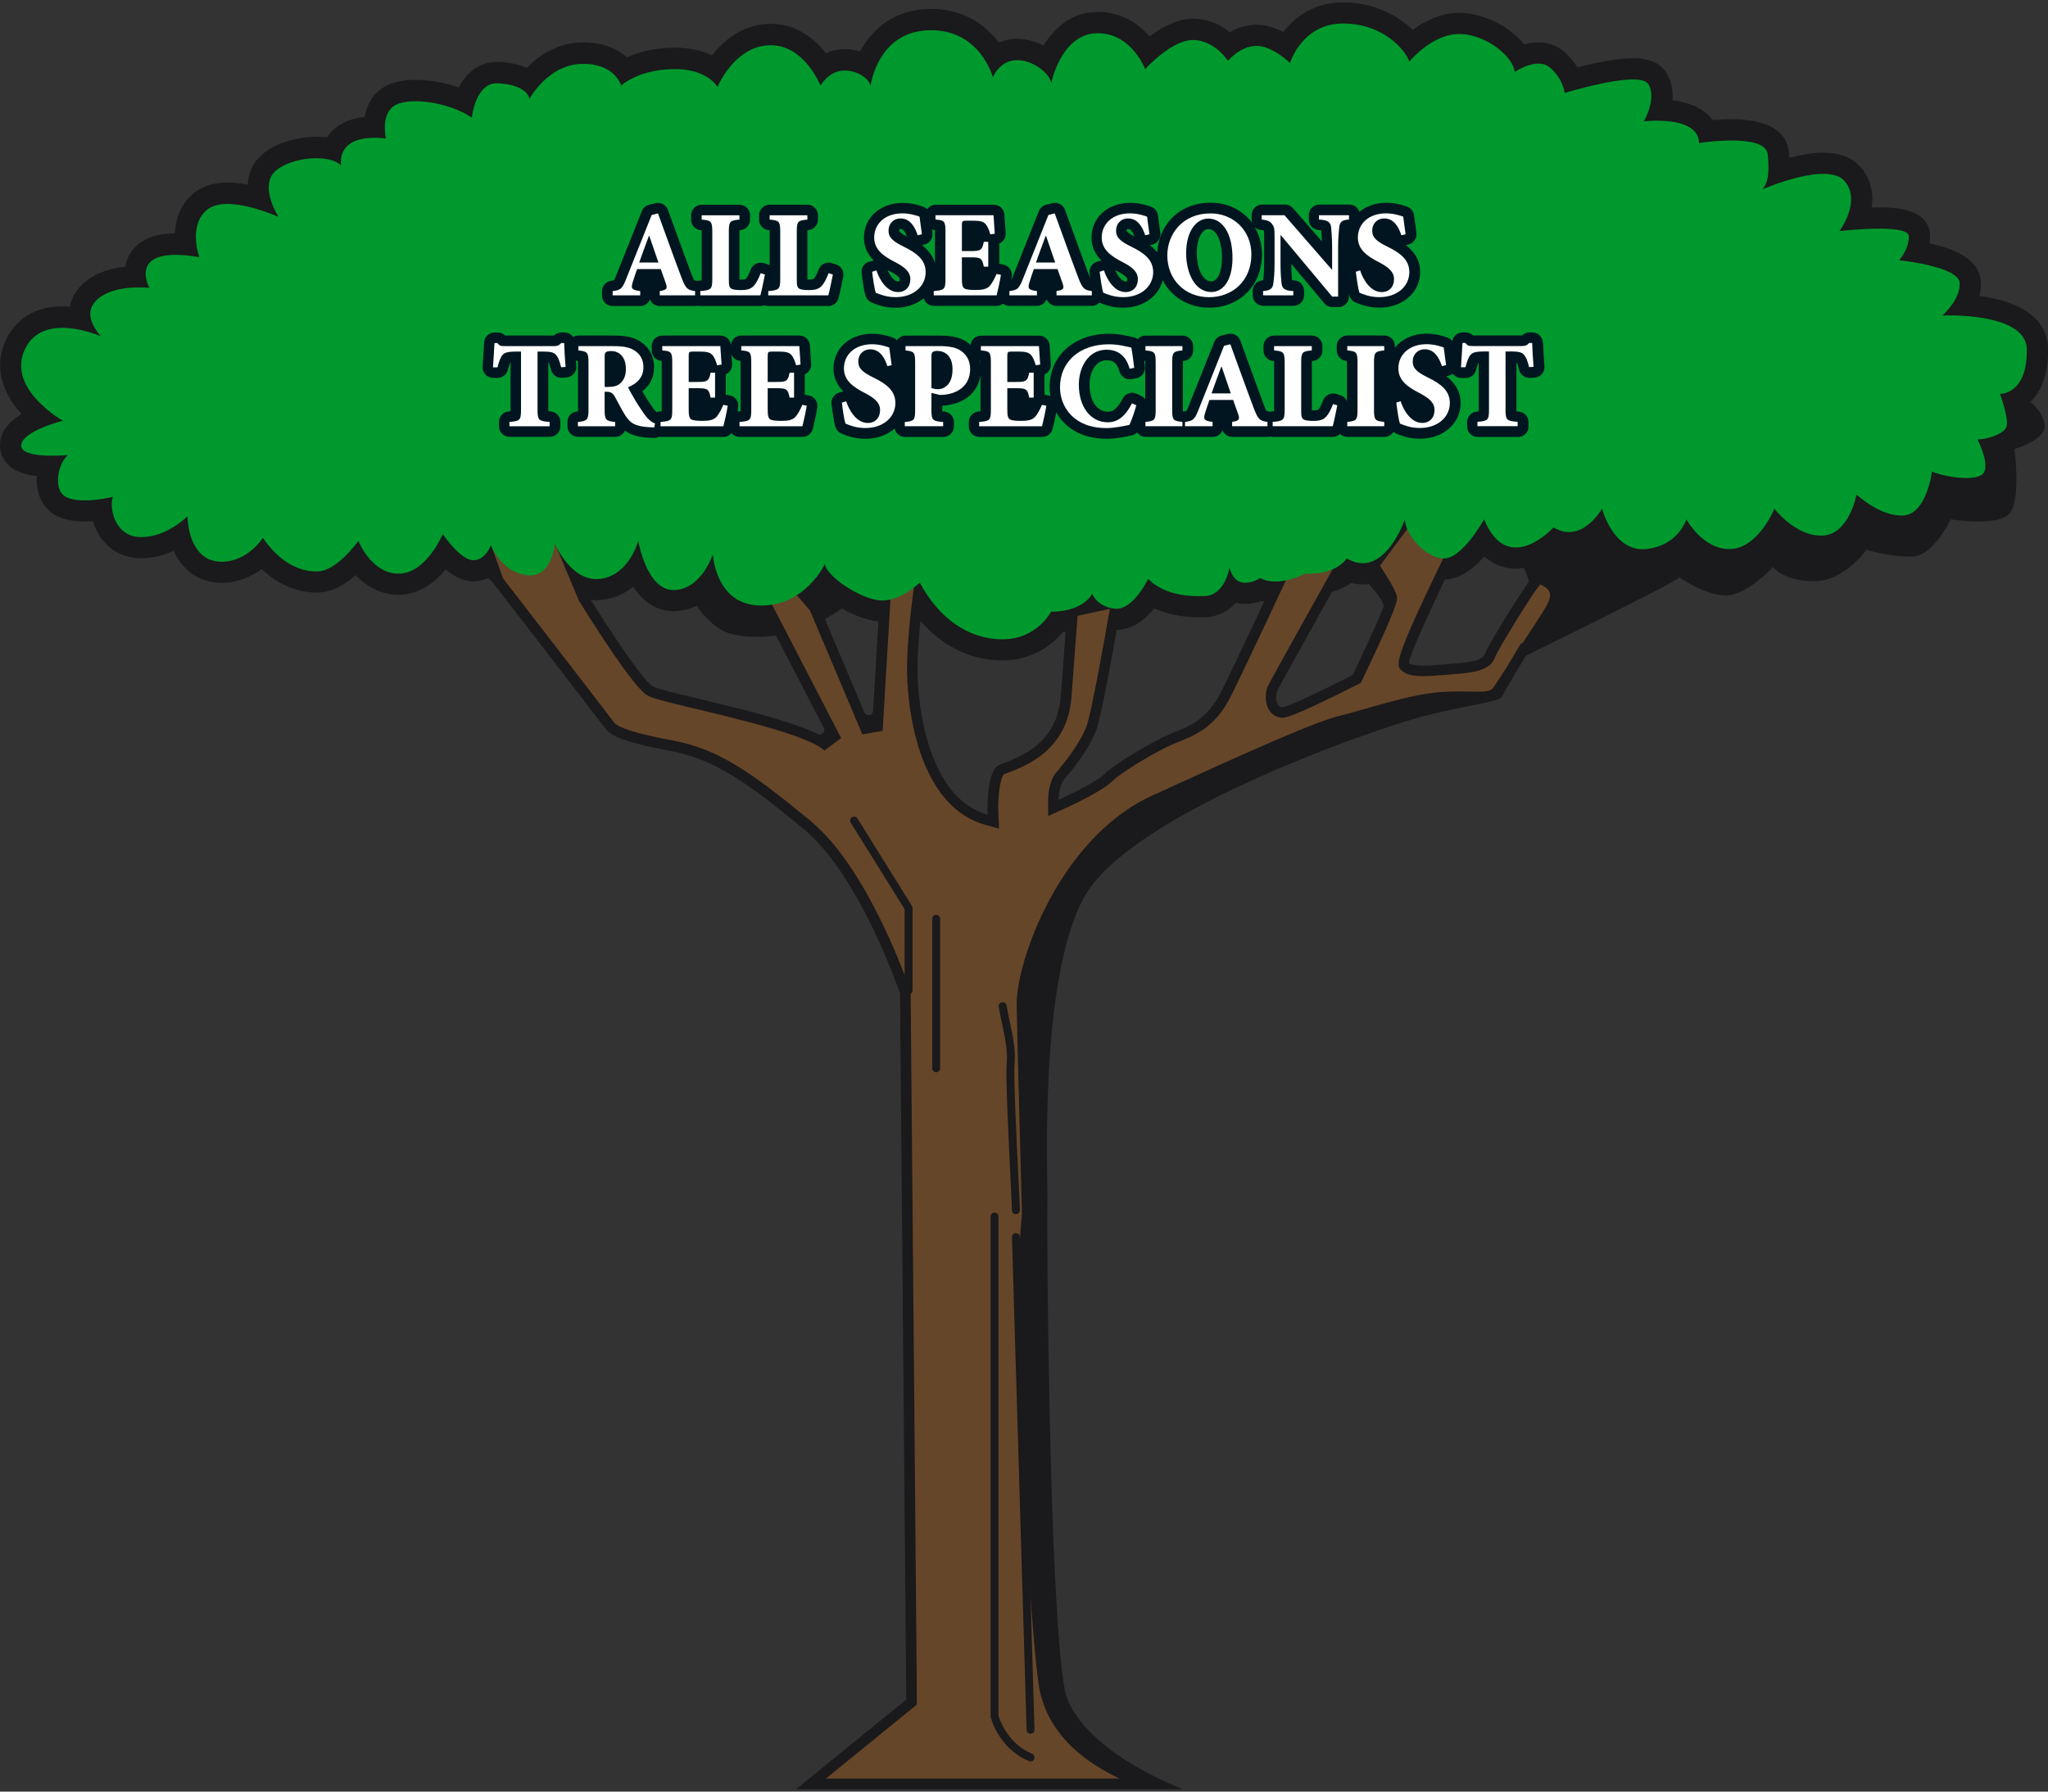 <?xml version="1.0" encoding="UTF-8"?><svg id="all-season-mark" xmlns="http://www.w3.org/2000/svg" viewBox="0 0 400 350"><rect x="0" y="0" width="400" height="350" fill="#333333" stroke="none"/><defs><style>.cls-1{fill:#011520;}.cls-2{fill:#00992d;}.cls-3{fill:#fff;}.cls-4{fill:#664629;}.cls-5{fill:#1a191b;}</style></defs><g id="all-season-logo"><path id="trunk-outline" class="cls-5" d="m155.48,349.53l21.53-17.51-1.22-137.92s-7.79-23.06-18.8-32.13c-11.01-9.08-17.43-13.66-25.95-15.26s-11.65-2.81-12.77-4.34-21.85-28.36-21.85-28.36l-5.28-14.64h16.62l7.14,17.06s10.06,16.18,12.54,17.64c2.18,1.28,23.72,5.15,32.28,9.34.77.38,1.58-.44,1.19-1.21l-13.35-25.77,7-4.52,5.39,6.27,8.87,20.99c.37.87,1.65.65,1.71-.29l1.67-27.98h8.89s-1.9,12.39-1.9,19.83,2.19,25.22,13.71,28.43c0,0-.44-8.6,2.33-9.77s11.23-3.35,11.96-13.41c.73-10.06,1.31-17.35,1.31-17.35l10.79-2.33s-3.79,22.31-5.1,26.1c-1.31,3.79-5.1,8.46-6.27,9.77s-1.17,4.08-1.17,4.08c0,0,7.14-3.21,9.04-5.1,1.9-1.9,9.19-6.27,12.68-7.73,3.5-1.46,7.14-2.48,10.06-8.31,2.92-5.83,12.1-25.52,12.1-25.52l13.56-1.17s-14.29,25.52-14.73,26.54-.29,3.21,1.02,3.21,13.71-6.27,13.71-6.27c0,0,6.71-14,6.56-15.02s-3.79-6.42-3.79-6.42l8.28-11.08,6.3,2.77,3.79,4.52s-10.85,22.31-10.09,22.89,3.24.58,6.15.29,8.02-.29,8.6-2.04,7.44-12.68,8.6-14.14,8.89-11.52,8.89-11.52l11.96,9.04-4.37,8.16-16.62,8.02s-4.67,7.73-5.1,8.75-8.02,1.75-16.91,4.23-55.84,18.66-64.74,34.99c-8.89,16.33-7,54.82-7.14,59.34s.3,78.02,3.35,95.21c.99,5.57,7.44,13.19,23.04,19.65h-75.49Z"/><path id="tree-outline" class="cls-5" d="m396.58,78.5s.07-.06.11-.1c2.29-2.33,3.4-5.8,3.31-10.31-.11-5.56-4.91-9.16-13.4-10.27.24-.94.36-1.95.26-3-.32-3.48-3.67-5.92-10-7.27.06-.45.1-.91.1-1.39,0-5.64-7.45-5.64-9.9-5.64-.5,0-.99,0-1.49.02.37-2.61-.06-5.41-2.14-7.85-1.62-1.9-4.08-2.86-7.31-2.86-2.15,0-4.51.44-6.64.99-.03-.36-.06-.74-.1-1.13-.3-2.91-2.48-6.39-11.15-6.39-1.32,0-2.62.07-3.73.17-1.27-1.72-3.59-3.35-7.85-3.87.14-1.76-.11-3.66-1.21-5.4-1.78-2.82-5.33-2.82-6.49-2.82-3.27,0-7.73.98-10.87,1.79-.62-1.03-1.48-2.12-2.65-3.12-1.36-1.16-3.08-1.77-4.96-1.77-.97,0-1.9.16-2.76.4-2.77-3.39-7.68-6.05-12.4-6.17h-.32c-3.63,0-6.79,1.64-9.08,3.32-2.96-2.88-7.64-5.37-13.6-5.37-5.56,0-9.37,2.8-11.7,5.79-1.5-.8-3.29-1.42-5.16-1.42-.13,0-.26,0-.38,0-1.9.09-3.53.7-4.85,1.45-1.73-1.37-4.16-2.62-7.21-2.62s-6.15,1.7-8.47,3.46c-2.25-2.55-5.59-4.78-10.08-4.78-.19,0-.38,0-.57.01-4.78.2-8.03,3.18-10.07,6.55-1.6-.81-3.38-1.31-5.14-1.31-.14,0-.29,0-.43,0-1.18.05-2.23.33-3.16.74-2.57-3.41-6.83-6.58-13.23-6.58-.19,0-.38,0-.57,0-6.96.2-11.09,4.18-13.3,8.29-.96-.28-1.98-.43-3.03-.43-.18,0-.36,0-.54.01-1.16.06-2.19.35-3.1.76-2.37-2.99-5.97-5.73-10.76-5.73-.18,0-.35,0-.53.01-5.18.22-8.77,3.34-10.97,6.16-1.79-.86-4.16-1.5-7.26-1.5h-.49c-3.81.09-6.75.94-8.85,1.87-1.83-1.61-4.59-2.89-8.53-2.89h-.41c-4.77.11-8.33,2.61-10.63,4.95-1.46-.65-3.32-1.08-5.61-1.15h-.28c-3.45,0-5.91,2.12-7.38,5-2.69-.95-5.68-1.5-8.45-1.5-2.32,0-4.27.4-5.78,1.19-2.57,1.35-3.74,3.7-4.15,6.04-3.02.32-5.34,1.45-6.9,3.38-.17.21-.33.42-.47.63-.65-.08-1.33-.12-2.04-.12-4.21,0-9.53,1.51-11.94,4.89-1.01,1.41-1.43,2.96-1.49,4.47-1.3-.25-2.65-.42-3.95-.42-2.61,0-4.76.65-6.41,1.93-2.76,2.14-3.75,5.16-3.87,8.01-4.28.03-7.25,1.39-8.81,4.03-.47.79-.75,1.63-.89,2.47-7.03.76-10.2,4.46-10.82,7.81-.47-.04-.94-.06-1.43-.06-5.22,0-9.17,2.38-11.13,6.7-2.14,4.72-1.03,9.8,3.12,14.31C1.83,82.35.11,84.26,0,86.82c-.06,1.44.47,2.82,1.49,3.88,1.22,1.27,3.03,2.01,5.71,2.3-.05.69-.04,1.38.05,2.05.35,2.77,1.9,4.93,4.25,5.94,1.38.59,3.03.88,5.02.88.56,0,1.11-.02,1.65-.06.34,1.17.88,2.34,1.66,3.41,1.82,2.47,4.56,3.83,7.73,3.83,2.4,0,4.56-.62,6.37-1.44,1.79,3.93,5.12,6.25,9.38,6.25,3.13,0,5.78-1.2,7.8-2.69,3.14,2.96,6.86,4.59,10.65,4.59.17,0,.34,0,.51-.01,2.73-.11,5.25-1.67,7.21-3.39,2.01,2.11,4.81,3.83,8.38,3.83,4.07,0,7.12-2.44,9.19-4.95,1.48,1.25,3.19,2.21,5.01,2.31.14,0,.28.01.41.01,1.07,0,2.02-.24,2.86-.62,1.67,1.65,3.95,3.06,6.86,3.49.45.07.9.1,1.34.1,2.32,0,4.19-.89,5.61-2.27,1.86,1.66,4.3,2.99,7.36,2.99.41,0,.82-.03,1.23-.08,2.39-.29,4.35-1.27,5.93-2.56,1.83,2.78,4.43,4.78,7.89,4.78h.23c1.59-.05,3.02-.44,4.28-1.06,1.6,2.38,4.06,4.81,6.84,5.53,3.22.84,12.37,1.66,21.49-5,2.64,1.5,5.48,2.49,7.58,2.57.13,0,.38,0,.38,0,2.31,0,4.44-.79,6.16-1.73,4.5,6.04,10.52,9.31,17.32,9.31,5.66,0,9.58-2.9,11.73-5.52,2.41-.28,4.26-.98,5.65-1.8,1.15.68,2.57,1.19,4.28,1.33.2.02.39.02.59.02,3.16,0,5.66-2.09,7.37-4.19,2.47,1.15,5.42,1.73,8.81,1.73.41,0,.82,0,1.23-.02,2.59-.1,4.51-1.27,5.89-2.82.59.16,1.22.24,1.88.24,1.15,0,2.21-.26,3.07-.58.87.22,1.79.33,2.75.33,2.74,0,5.28-.91,6.68-1.52,3.83-.02,6.46-1.14,8.17-2.32.74.18,1.48.27,2.22.27.4,0,.79-.03,1.17-.08,1.19,1.27,2.49,2.87,3,4.27.57,1.57,5.44-1.9,9.76-5.38.51.12,1.02.21,1.54.24.14,0,.28.01.41.01,3.06,0,5.76-2.12,7.84-4.51,2.27,1.98,4.64,2.38,6.19,2.38.52,0,1.03-.06,1.54-.14.41.78.8,1.71,1.01,2.72.58,2.77-2.48,15.36-2.48,15.36,0,0,30.76-15.07,31.93-16.23,0,0,4.81,3.5,9.04,3.5s9.19-5.54,9.19-5.54c0,0,2.04,2.77,8.02,2.77s10.21-6.12,10.21-6.12c0,0,4.96,1.46,9.04,1.31,4.08-.15,7.44-7.27,7.44-7.27,0,0,9.62,1.58,11.66-1.34,2.04-2.92.79-12.39.79-12.39,0,0,0,0,0,0,0,0,5.91-1.74,5.91-4.44,0-1.53-1.16-3.39-2.79-4.77Z"/><path id="trunk" class="cls-4" d="m218.67,347.46c-5.62-2.68-14.06-7.92-15.75-18.07-1.44-8.66-3.89-51.13-4.28-64.74-.39-13.61.97-27.61.97-27.61,0,0-.92-32.66-1.04-40.82-.12-8.16,8.23-32.47,26.51-40.82,18.27-8.36,31.69-14.39,36.55-15.55,4.86-1.17,13.61-4.28,20.02-4.67,6.42-.39,9.14.58,10.11-.97.29-.46,1.2-1.85,2.37-3.62,1.02-1.73,2.06-3.46,2.57-4.3l.32-.53.42-.2c2.06-3.14,3.99-6.11,4.43-6.9.97-1.75,1.36-2.92,0-3.89-.22-.15-.58-.37-1.03-.61-.27.34-.48.62-.61.78-1.23,1.53-7.75,12.08-8.26,13.51-.92,2.74-4.87,3.03-8.69,3.31-.6.04-1.17.08-1.67.13-1.34.13-2.52.2-3.51.2-2.05,0-3.27-.27-4.1-.91-1.54-1.18-2.08-1.6,8.91-24.23l-2.62-3.12-4.35-1.92-6.42,8.6c3.12,4.72,3.25,5.68,3.31,6.06.1.69.23,1.64-6.74,16.2l-.3.63-.63.32c-12.83,6.49-14.14,6.49-14.64,6.49-1.06,0-2.01-.52-2.61-1.43-.91-1.38-.84-3.43-.31-4.66.38-.89,8.47-15.38,12.92-23.33l-8.49.73c-1.97,4.21-9.12,19.48-11.62,24.48-3.01,6.01-6.83,7.56-10.2,8.92-.3.12-.61.25-.91.37-3.41,1.42-10.38,5.64-12.02,7.28-2.06,2.06-8.4,4.97-9.65,5.53l-2.91,1.31v-3.19c0-.59.08-3.65,1.69-5.45,1.24-1.4,4.71-5.75,5.86-9.07.89-2.57,3.21-15.36,4.5-22.76l-6.3,1.36c-.21,2.64-.66,8.49-1.19,15.81-.75,10.41-8.87,13.5-12.34,14.82-.33.13-.63.24-.82.31-.75.6-1.3,4.38-1.13,7.79l.14,2.86-2.76-.77c-5.63-1.57-9.97-6.39-12.57-13.95-2.45-7.14-2.65-14.41-2.65-16.47,0-5.6,1.02-13.76,1.58-17.76h-4.56l-1.78,29.84-3.96.68-10.23-24.2-4.01-4.66-3.91,2.53,14.01,27.06-3.27,2.43c-2.92-2.84-16.85-6.16-25.18-8.15-6.18-1.48-8.43-2.05-9.43-2.63-2.63-1.55-10.14-13.34-13.24-18.33l-.09-.14-6.68-15.94h-12.31l4.17,11.57c2.25,2.92,20.6,26.67,21.68,28.14,1.17,1.59,8.94,3.05,11.49,3.53,8.76,1.65,15.1,5.98,26.88,15.7,11.33,9.34,19.12,32.1,19.44,33.07l.11.31,1.23,139.24-17.79,14.47h57.38Z"/><path id="trunk-texture" class="cls-5" d="m177.45,194.22c-.43,0-.77-.35-.77-.77v-15.84l-10.53-16.9c-.23-.36-.11-.84.25-1.07.36-.23.84-.11,1.07.25l10.64,17.09c.08.12.12.26.12.41v16.06c0,.43-.35.77-.77.77Zm6.17,14.49v-29.23c0-.43-.35-.77-.77-.77s-.77.35-.77.77v29.23c0,.43.35.77.77.77s.77-.35.77-.77Zm15.57,27.73c0-.62-.12-3.14-.29-6.62-.36-7.26-.95-19.4-.74-21.95.22-2.78-.28-5.12-.85-7.83-.24-1.12-.49-2.28-.72-3.61-.07-.42-.47-.7-.9-.63-.42.07-.7.47-.63.9.24,1.35.49,2.53.73,3.66.57,2.7,1.03,4.83.82,7.38-.21,2.64.36,14.38.74,22.15.16,3.33.29,5.96.29,6.54,0,.43.35.77.77.77s.77-.35.77-.77Zm2.8,107.18c.17-.39-.02-.85-.41-1.01-4.9-2.06-6.38-6.81-6.57-7.48v-97.48c0-.43-.35-.77-.77-.77s-.77.35-.77.77v97.59c0,.06,0,.12.02.18.06.25,1.51,6.11,7.5,8.63.1.04.2.06.3.06.3,0,.59-.18.71-.47Zm-.69-4.92c.43-.01.76-.37.75-.8l-2.86-96.26c-.01-.42-.36-.75-.77-.75,0,0-.02,0-.02,0-.43.01-.76.37-.75.8l2.86,96.26c.01.42.36.75.77.75,0,0,.02,0,.02,0Z"/><path id="tree" class="cls-2" d="m12.26,82.17s-10.94-6.12-7.44-13.85c3.5-7.73,14.87-2.62,14.87-2.62,0,0-2.33-2.48-2.04-4.81s3.5-5.25,11.52-4.67c0,0-4.67-8.46,9.77-5.98,0,0-2.33-6.27,1.6-9.33,3.94-3.06,13.85,1.46,13.85,1.46,0,0-3.35-5.25-1.17-8.31s10.64-4.37,13.41-1.75c0,0-1.31-6.42,8.75-5.25,0,0-1.17-4.96,1.9-6.56s10.64-.44,14.87,2.48c0,0,.73-6.85,4.96-6.71s6.12,1.75,6.27,3.06c0,0,3.65-6.71,10.21-6.85,6.56-.15,7.73,4.23,7.73,4.23,0,0,3.21-3.06,10.06-3.21,6.85-.15,8.75,3.5,8.75,3.5,0,0,3.21-7.87,10.06-8.16,6.85-.29,10.06,7.87,10.06,7.87,0,0,1.6-2.77,4.37-2.92s5.25,1.6,5.39,3.06c0,0,1.31-10.64,11.37-10.94s12.54,9.19,12.54,9.19c0,0,1.25-3.21,4.49-3.35s6.74,2.62,6.89,4.52c0,0,1.9-9.48,8.75-9.77s9.62,7,9.62,7c0,0,5.1-5.69,9.33-5.69s6.85,4.08,6.85,4.08c0,0,2.19-2.77,5.39-2.92s6.71,3.35,6.71,3.35c0,0,2.33-7.73,10.35-7.73s12.33,5.39,12.95,7.44c0,0,4.55-5.54,9.94-5.39s10.5,4.67,10.64,7.44c0,0,4.34-3.06,6.91-.87,2.57,2.19,2.86,4.96,2.86,4.96,0,0,14.58-4.52,16.33-1.75s-.87,7.29-.87,7.29c0,0,10.64-1.31,10.79,4.23,0,0,12.98-2.04,13.41,2.19.44,4.23-.15,5.83-1.02,6.85,0,0,12.68-5.54,16.04-1.6s-1.02,9.77-1.02,9.77c0,0,13.56-1.6,13.56,1.02s-1.9,4.67-1.9,4.67c0,0,11.52,1.17,11.81,4.37.29,3.21-3.35,6.42-3.35,6.42,0,0,16.33-.73,16.48,6.56.15,7.29-3.5,8.75-5.25,8.75,0,0,1.75,4.68,1.31,6.35s-4.67,2.69-5.69,2.54c0,0,2.92,5.69.73,7s-8.31,0-9.62-.73c0,0-1.02,8.31-5.54,8.6s-9.19-4.08-9.19-4.08c0,0-1.46,7.87-6.71,8.02s-9.33-5.25-9.33-5.25c0,0-3.21,7.73-8.6,7.87-5.39.15-8.6-5.81-8.6-5.81,0,0-1.51,5.15-7.87,5.81-6.37.66-8.6-7.88-8.6-7.88,0,0-3.94,7-9.48,3.65,0,0-8.89,9.82-13.56-1.58,0,0-4.31,7.87-7.99,7.64s-7.47-4.84-7.47-7.64c0,0-4.08,11.96-11.37,7.64,0,0-1.9,3.27-8.16,2.98,0,0-5.1,2.77-8.75.87,0,0-4.67,3.06-5.98-2.04,0,0-.87,5.39-4.81,5.54s-8.16-.44-11.08-3.35c0,0-2.92,6.12-6.42,5.83-3.5-.29-4.52-2.92-4.52-2.92,0,0-1.6,3.5-8.02,3.5,0,0-2.77,5.39-9.48,5.39s-12.39-4.08-16.18-11.08c0,0-3.66,3.65-7.52,3.5s-10.71-4.67-11-7.14c0,0-3.77,8.22-12.6,8.12-8.83-.1-9.27-10.02-9.27-10.02,0,0-2.19,6.85-7.58,7s-7-9.62-7-9.62c0,0-1.75,6.74-7.44,7.44s-8.87-6.91-8.87-6.91c0,0-.51,6.93-5.56,6.18s-6.9-5.87-6.9-5.87c0,0-1.12,3.1-3.59,2.95s-5.83-5.1-5.83-5.1c0,0-3.21,7.73-8.6,7.73s-7.87-6.42-7.87-6.42c0,0-4.08,5.83-7.87,5.98-3.79.15-7.73-2.04-10.79-6.56,0,0-2.92,4.67-8.02,4.67s-6.56-5.1-6.71-8.89c0,0-3.94,4.08-9.04,4.08s-6.27-5.54-5.54-7.87c0,0-5.83,1.46-8.89.15s-1.75-6.85.15-8.31c0,0-9.25.87-9.15-1.9.11-2.77,8.13-4.81,8.13-4.81Z"/><path id="all-seasons-tree-specialist-outline" class="cls-1" d="m163.76,58.28c.23-.79.77-3.39.94-4.27.19-1.03-.41-2.04-1.41-2.35l-.84-.26c-1.04-.33-2.16.21-2.55,1.24-.42,1.11-.75,1.61-.96,1.84,0,0-.17.13-.91.13-.13,0-.24,0-.34,0v-9.32c0-.12,0-.22,0-.31.06,0,.12-.01.19-.02,1.06-.1,1.88-.99,1.88-2.06v-.84c0-1.14-.92-2.07-2.07-2.07h-7.37c-1.14,0-2.07.92-2.07,2.07v.84c0,1.07.81,1.96,1.88,2.06.07,0,.13.01.19.02,0,.09,0,.19,0,.31v6.51c-.1-.05-.19-.09-.3-.13l-.84-.26c-1.04-.33-2.16.22-2.55,1.24-.42,1.11-.75,1.61-.96,1.84,0,0-.17.13-.91.13-.13,0-.24,0-.34,0v-9.32c0-.12,0-.22,0-.31.06,0,.12-.01.19-.02,1.06-.1,1.88-.99,1.88-2.06v-.84c0-1.14-.92-2.07-2.07-2.07h-7.37c-1.14,0-2.07.92-2.07,2.07v.84c0,1.07.81,1.96,1.88,2.06.07,0,.13.01.19.02,0,.09,0,.19,0,.31v9.22c0,.1,0,.19,0,.26-.13.01-.27.03-.43.04-.12.01-.25.03-.36.06-.08-.02-.16-.04-.25-.05-.23-.03-.36-.05-.43-.07-.09-.15-.26-.49-.54-1.24-1.08-2.86-2.13-5.75-3.18-8.66-.47-1.29-.93-2.58-1.41-3.87-.36-1-1.43-1.55-2.45-1.29l-1.23.31c-.64.16-1.16.62-1.41,1.24l-4.94,12.39c-.26.65-.4.96-.49,1.11-.09.02-.24.05-.51.08-1.01.12-1.79.97-1.82,1.99l-.02.84c-.02.56.19,1.1.58,1.5.39.4.92.63,1.48.63h5.39c.87,0,1.61-.53,1.91-1.29.31.76,1.05,1.29,1.91,1.29h6.89c.18,0,.35-.03.52-.07.17.04.34.07.52.07h11.73c.27,0,.52-.06.75-.16.24.1.51.16.79.16h11.73c.91,0,1.72-.6,1.98-1.48Zm5.95-7.16c-.94.3-1.54,1.22-1.43,2.21.02.14.4,3.41.81,4.56.19.54.6.97,1.13,1.2.31.13.89.38,1.69.61.92.28,1.97.42,3.03.42,2.16,0,4.07-.69,5.47-1.85.25.86,1.03,1.48,1.97,1.48h12.28c.46,0,.9-.15,1.24-.42.36.27.79.42,1.23.42h5.39c.87,0,1.61-.53,1.91-1.29.31.76,1.05,1.29,1.91,1.29h6.89c.59,0,1.12-.25,1.49-.64.32.14.87.37,1.62.58.92.28,1.97.42,3.03.42,3.88,0,6.93-2.21,7.72-5.35,1.68,3.24,5.03,5.35,9.07,5.35,5.98,0,10.32-4.38,10.32-10.42,0-1.98-.52-3.79-1.43-5.32.32.31.74.51,1.22.56.36.03.52.07.59.09.05.24.05,1,.05,1.29v5.03c0,1.74-.1,2.68-.19,3.42-.04,0-.08,0-.13.01-1.08.08-1.92.98-1.92,2.06v.84c0,1.14.92,2.07,2.07,2.07h5.9c1.14,0,2.07-.92,2.07-2.07v-.84c0-1.11-.87-2.02-1.98-2.06-.15,0-.27-.01-.37-.02-.07-.67-.15-1.58-.15-3.21l6.44,7.71c.39.47.97.74,1.59.74h1.16c1.14,0,2.07-.92,2.07-2.07v-.49c.04.17.09.32.13.44.19.54.6.97,1.13,1.2.31.13.89.38,1.69.61.92.28,1.97.42,3.03.42,4.51,0,7.92-2.99,7.92-6.95,0-2.5-1.36-4.17-2.79-5.27l.48-.11c1.03-.24,1.71-1.22,1.58-2.27-.08-.65-.16-1.22-.23-1.73-.09-.64-.17-1.18-.22-1.67-.08-.77-.59-1.42-1.3-1.7-.61-.24-2.23-.79-4.1-.79-2.11,0-3.94.66-5.27,1.78-.27-.82-1.04-1.42-1.95-1.42h-5.87c-1.14,0-2.07.92-2.07,2.07v.84c0,1.1.86,2,1.95,2.06.2.01.35.03.47.04v.11c.05.51.11,1.16.14,2.08l-5.65-6.5c-.39-.45-.96-.71-1.56-.71h-4.45c-1.14,0-2.07.92-2.07,2.07v.84c0,.25.05.48.13.7-1.8-2.44-4.69-3.97-8.08-3.97-6.65,0-10.23,4.79-10.49,9.71-.44-.56-.94-1.03-1.46-1.42l.48-.11c1.03-.24,1.71-1.22,1.58-2.27-.08-.65-.16-1.22-.23-1.73-.09-.64-.17-1.18-.22-1.67-.08-.77-.59-1.42-1.3-1.7-.61-.24-2.23-.79-4.1-.79-4.39,0-7.58,2.85-7.58,6.79,0,1.96.85,3.39,1.92,4.45-.01,0-.03,0-.04.01l-.84.27c-.94.3-1.54,1.22-1.43,2.21,0,.05.05.43.12.96-.09-.19-.19-.45-.33-.8-1.08-2.86-2.13-5.75-3.18-8.66-.47-1.29-.93-2.58-1.41-3.87-.37-1-1.43-1.55-2.45-1.29l-1.23.31c-.64.16-1.16.62-1.41,1.24l-4.94,12.39c-.25.64-.4.95-.48,1.1.05-.27.09-.52.12-.74.14-1.08-.57-2.09-1.64-2.3l-.8-.16v-3.96c.79-.34,1.31-1.14,1.25-2.03l-.15-2.17c-.05-.67-.08-1.21-.09-1.42-.06-1.09-.97-1.95-2.06-1.95h-11.34c-.7,0-1.31.35-1.69.88-.19-.19-.41-.35-.67-.45-.61-.24-2.23-.79-4.1-.79-4.39,0-7.58,2.85-7.58,6.79,0,1.96.85,3.39,1.92,4.45-.01,0-.03,0-.04.01l-.84.27Zm77.14-6.12s0,.01,0,.02c-.01-.01-.02-.02,0-.02h0Zm-10.83-.25c1.56,0,2.65,2.31,2.65,5.62,0,2.71-.85,4.6-2.08,4.6-1.85,0-2.85-2.86-2.85-5.54s.98-4.68,2.27-4.68Zm-15.7-.02c.2,0,.69,0,1.26,1.47-1.02-.53-1.53-.91-1.53-1.15,0-.32.16-.32.27-.32Zm-1.91,8.35c1.77.95,1.77,1.33,1.77,1.45,0,.46-.11.46-.34.46-.73,0-1.55-1.07-2.04-2.23.22.12.42.22.61.31Zm-37.87-5.3c1.03-.24,1.71-1.22,1.58-2.27-.03-.24-.06-.47-.09-.69.16.06.34.1.52.12.02,0,.03,0,.06,0,0,.09,0,.19,0,.3v6.15c-.46-1.55-1.48-2.68-2.54-3.49l.48-.11Zm-4.66-3.05c.2,0,.69,0,1.26,1.47-1.02-.53-1.53-.91-1.53-1.15,0-.32.16-.32.27-.32Zm-1.91,8.35c1.77.95,1.77,1.33,1.77,1.45,0,.46-.11.46-.34.46-.73,0-1.55-1.07-2.04-2.23.22.12.42.22.61.31Zm-15.99,24.16l-.8-.16v-3.96c.79-.34,1.31-1.14,1.25-2.03l-.15-2.17c-.05-.67-.08-1.21-.09-1.42-.06-1.09-.97-1.95-2.06-1.95h-11.34c-1.07,0-1.94.82-2.04,1.86-.11-1.05-.98-1.86-2.05-1.86h-11.34c-1.14,0-2.07.92-2.07,2.07v.84c0,1.07.82,1.97,1.89,2.06.02,0,.03,0,.06,0,0,.09,0,.19,0,.3v9.25c0,.1,0,.19,0,.27-.16.02-.31.03-.39.03-.22.02-.42.08-.61.16-.07-.07-.16-.15-.27-.27-.36-.38-.89-1.19-1.6-2.28-.29-.47-.62-1.02-.92-1.54,1.85-1.44,2.3-3.27,2.3-4.7,0-2.07-.94-3.87-2.52-4.9-1.53-1.07-3.29-1.29-5.47-1.29h-6.77c-.39,0-.75.11-1.06.3-.37-.55-1-.9-1.71-.9h-.58c-.53,0-1.07.24-1.45.6h-9.54c-.38-.38-.91-.6-1.46-.6h-.58c-1.11,0-2.02.88-2.06,1.98-.03.67-.08,1.49-.14,2.39-.05.74-.1,1.53-.15,2.32-.03.57.17,1.12.56,1.53.39.41.93.65,1.5.65h.87c.94,0,1.76-.64,2-1.55.23-.9.4-1.3.48-1.46.02,0,.03,0,.05,0v9.26c0,.1,0,.19,0,.27-.15.01-.29.03-.37.03-1.07.09-1.89.98-1.89,2.06v.84c0,1.14.92,2.07,2.07,2.07h7.85c1.14,0,2.07-.92,2.07-2.07v-.84c0-1.08-.83-1.97-1.9-2.06-.09,0-.27-.02-.46-.04,0-.08,0-.16,0-.26v-9.28s.04,0,.06,0c.09.16.26.55.46,1.4.23.98,1.12,1.65,2.13,1.6l.87-.05c.55-.03,1.07-.28,1.44-.7.37-.42.55-.97.5-1.52-.03-.33-.05-.7-.08-1.07.11.03.21.05.32.06.04,0,.07,0,.1.01,0,.08,0,.17,0,.27v9.25c0,.12,0,.22,0,.31-.06,0-.12.01-.19.02-1.06.1-1.87.99-1.87,2.06v.84c0,1.14.92,2.07,2.07,2.07h7.27c.84,0,1.57-.5,1.89-1.22,1.19.9,2.72,1.31,5.02,1.42.13,0,.27,0,.38.01.14,0,.26.01.34.01.35,0,.67-.09.96-.24.09.01.17.03.27.03h12.28c.63,0,1.2-.29,1.58-.74.38.45.94.74,1.57.74h12.28c.94,0,1.75-.63,2-1.53.18-.67.73-3,.89-4.26.14-1.08-.57-2.09-1.64-2.3Zm-13.31,2.82c0,.1,0,.19,0,.27-.16.02-.31.03-.39.03-.08,0-.16.03-.24.04.06-.31.11-.61.14-.86.14-1.08-.57-2.09-1.64-2.3l-.8-.16v-3.96c.79-.34,1.31-1.14,1.25-2.03l-.13-1.86c.28.7.94,1.22,1.74,1.29.02,0,.03,0,.06,0,0,.09,0,.19,0,.3v9.25Zm156.67-13.1c-.03-1.12-.94-2.02-2.06-2.02h-.58c-.53,0-1.07.24-1.45.6h-9.54c-.38-.38-.91-.6-1.46-.6h-.58c-1.01,0-1.85.73-2.02,1.7-.23-.29-.53-.53-.89-.67-.61-.24-2.23-.79-4.1-.79-2.67,0-4.88,1.06-6.22,2.76v-.33c0-1.14-.92-2.07-2.07-2.07h-7.22c-1.14,0-2.07.92-2.07,2.07v.84c0,1.07.81,1.96,1.87,2.06.04,0,.09,0,.13.01,0,.09,0,.2,0,.32v7.52c-.23-.53-.68-.95-1.26-1.14l-.84-.26c-1.04-.33-2.16.22-2.55,1.24-.42,1.11-.75,1.61-.96,1.84,0,0-.17.13-.91.13-.13,0-.24,0-.34,0v-9.32c0-.12,0-.22,0-.31.06,0,.12-.01.19-.02,1.06-.1,1.88-.99,1.88-2.06v-.84c0-1.14-.92-2.07-2.07-2.07h-7.37c-1.14,0-2.07.92-2.07,2.07v.84c0,1.07.81,1.96,1.88,2.06.07,0,.13.01.19.02,0,.09,0,.19,0,.31v9.22c0,.1,0,.19,0,.26-.13.01-.27.03-.43.04-.12.01-.25.03-.36.06-.08-.02-.16-.04-.25-.05-.23-.03-.36-.05-.43-.07-.09-.15-.26-.49-.54-1.24-1.08-2.86-2.13-5.75-3.18-8.66-.47-1.29-.93-2.58-1.41-3.87-.36-1-1.43-1.55-2.45-1.29l-1.23.31c-.64.16-1.16.62-1.41,1.24l-4.94,12.39c-.26.65-.4.96-.49,1.11-.09.02-.24.05-.51.08,0,0,0,0-.01,0-.02,0-.03,0-.05,0-.04,0-.09,0-.13-.01,0-.09,0-.18,0-.29v-9.22c0-.12,0-.22,0-.32.04,0,.08,0,.13-.01,1.06-.1,1.87-.99,1.87-2.06v-.84c0-1.14-.92-2.07-2.07-2.07h-7.22c-.62,0-1.16.27-1.54.7-.23-.16-.47-.3-.75-.36l-.3-.07c-.85-.2-2.61-.63-4.53-.63-6.84,0-11.62,4.3-11.62,10.45,0,.57.05,1.15.15,1.72-.11-.04-.23-.08-.35-.11l-.8-.16v-3.96c.79-.34,1.31-1.14,1.25-2.03l-.15-2.17c-.05-.67-.08-1.21-.09-1.42-.06-1.09-.97-1.95-2.06-1.95h-11.34c-1.06,0-1.92.8-2.04,1.82-.2-.18-.41-.34-.63-.5-1.28-.92-2.95-1.33-5.42-1.33h-6.62c-.72,0-1.35.37-1.72.92-.2-.21-.43-.38-.71-.49-.61-.24-2.23-.79-4.1-.79-4.39,0-7.58,2.85-7.58,6.79,0,1.96.85,3.39,1.92,4.45-.01,0-.03,0-.04.01l-.84.27c-.94.3-1.54,1.22-1.43,2.21.02.14.4,3.41.81,4.56.19.54.6.97,1.13,1.2.31.13.89.38,1.69.61.92.28,1.97.42,3.03.42,2.27,0,4.26-.76,5.68-2.02.19.95,1.02,1.66,2.02,1.66h7.49c1.14,0,2.07-.92,2.07-2.07v-.82c0-1.08-.83-1.97-1.9-2.06-.14-.01-.27-.02-.39-.03,0-.08,0-.18,0-.29v-.85c.25,0,.55-.02.84-.06,3.73-.46,6.18-2.69,6.64-5.93v6.84c0,.1,0,.19,0,.27-.16.02-.31.03-.39.03-1.07.09-1.9.98-1.9,2.06v.84c0,1.14.92,2.07,2.07,2.07h12.28c.94,0,1.75-.63,2-1.53.14-.52.5-2.03.73-3.27,1.63,2.91,4.84,5.16,9.87,5.16,1.8,0,4.06-.47,4.94-.68.38-.09.71-.29.98-.56.37.53.99.87,1.68.87h7.22c.08,0,.16-.01.24-.02.08,0,.16.02.24.02h5.39c.87,0,1.61-.53,1.91-1.29.31.76,1.05,1.29,1.91,1.29h6.89c.18,0,.35-.03.52-.07.17.04.34.07.52.07h11.73c.54,0,1.03-.23,1.4-.58.37.36.88.58,1.44.58h7.22c.74,0,1.39-.4,1.75-.98.15.12.31.23.49.31.43.19.95.4,1.69.61.92.28,1.97.42,3.03.42,4.51,0,7.92-2.99,7.92-6.95,0-2.5-1.36-4.17-2.79-5.27l.48-.11c.3-.07.56-.21.79-.38.05.07.1.14.15.2.39.41.93.65,1.5.65h.87c.94,0,1.76-.64,2-1.55.23-.9.4-1.3.48-1.46.02,0,.03,0,.05,0v9.26c0,.1,0,.19,0,.27-.15.01-.29.03-.37.03-1.07.09-1.89.98-1.89,2.06v.84c0,1.14.92,2.07,2.07,2.07h7.85c1.14,0,2.07-.92,2.07-2.07v-.84c0-1.08-.83-1.97-1.9-2.06-.09,0-.27-.02-.46-.04,0-.08,0-.16,0-.26v-9.28s.04,0,.06,0c.09.16.26.55.46,1.41.22.98,1.13,1.65,2.13,1.6l.87-.05c.55-.03,1.07-.28,1.44-.7.37-.42.55-.97.5-1.52-.12-1.51-.24-3.6-.26-4.56Zm-109.95,3.55s.02,0,.03,0c.02,0,.03,0,.06,0,0,.09,0,.19,0,.3v.22c-.03-.18-.05-.36-.09-.53Zm27.88,7.35c-1.3,2.57-2.4,2.57-2.88,2.57-2.15,0-3.59-2.12-3.59-5.28,0-2.3,1.05-4.77,3.35-4.77.99,0,1.98.27,2.51,2.2.29,1.04,1.33,1.68,2.38,1.48l.89-.17c1.06-.2,1.79-1.18,1.67-2.26-.04-.4-.09-.77-.13-1.13.03,0,.05.01.08.01.04,0,.09,0,.13.01,0,.09,0,.2,0,.32v7.19c-.21-.31-.5-.57-.86-.73l-.84-.39c-1.01-.46-2.2-.04-2.7.95Zm43.81,2.5s0-.02,0-.02c0,0,0,.02,0,.02,0,0,0,0,0,0Z"/><path id="all-seasons-tree-specialist" class="cls-3" d="m128.86,57.7v-.84c1.42-.22,1.54-.51,1.16-1.57-.24-.72-.6-1.73-.96-2.72h-4.62c-.27.75-.58,1.61-.87,2.58-.34,1.16-.29,1.49,1.47,1.71v.84h-5.39l.02-.84c1.59-.19,1.88-.46,2.67-2.48l4.94-12.38,1.23-.31c1.54,4.21,3.03,8.4,4.6,12.55.82,2.12,1.13,2.43,2.65,2.62v.84h-6.89Zm-2.05-11.61h-.07c-.67,1.76-1.28,3.49-1.9,5.2h3.76l-1.78-5.2Zm22.59,7.54c-.19,1.01-.7,3.42-.89,4.07h-11.73v-.84c2.09-.17,2.34-.34,2.34-2.36v-9.22c0-2.07-.24-2.22-2.07-2.38v-.84h7.37v.84c-1.85.17-2.07.31-2.07,2.38v9.39c0,1.13.1,1.56.6,1.78.41.17,1.06.22,1.81.22,1.01,0,1.88-.17,2.46-.82.46-.51.89-1.28,1.35-2.48l.84.26Zm13.27,0c-.19,1.01-.7,3.42-.89,4.07h-11.73v-.84c2.09-.17,2.34-.34,2.34-2.36v-9.22c0-2.07-.24-2.22-2.07-2.38v-.84h7.37v.84c-1.85.17-2.07.31-2.07,2.38v9.39c0,1.13.1,1.56.6,1.78.41.17,1.06.22,1.81.22,1.01,0,1.88-.17,2.46-.82.46-.51.89-1.28,1.35-2.48l.84.26Zm16.57-7.66c-.51-1.52-1.4-3.3-3.37-3.3-1.35,0-2.33,1.01-2.33,2.38s.87,2.1,2.99,3.15c2.53,1.23,4.26,2.58,4.26,4.96,0,2.74-2.34,4.89-5.85,4.89-.87,0-1.71-.12-2.43-.34-.67-.19-1.13-.39-1.47-.53-.22-.6-.53-2.62-.7-4.09l.84-.27c.48,1.54,1.9,4.24,4.21,4.24,1.47,0,2.41-1.01,2.41-2.53,0-1.42-1.06-2.31-2.87-3.27-2.48-1.25-4.19-2.55-4.19-4.86,0-2.65,2.09-4.72,5.51-4.72,1.54,0,2.91.48,3.35.65.1.89.27,1.95.46,3.44l-.82.19Zm16.25,7.73c-.15,1.08-.65,3.27-.84,4h-12.28v-.84c2.05-.17,2.29-.31,2.29-2.36v-9.25c0-2.09-.24-2.22-1.95-2.36v-.84h11.34c.02.43.14,2.12.24,3.61l-.87.12c-.24-.84-.55-1.64-.99-2.07-.41-.43-1.06-.6-2.41-.6h-1.16c-.89,0-.99.05-.99.84v5.1h1.61c2.02,0,2.34-.12,2.67-1.81h.87v4.86h-.87c-.34-1.73-.63-1.83-2.67-1.83h-1.61v4.17c0,1.13.1,1.73.58,1.97.43.19,1.25.24,2.17.24,1.23,0,2.09-.17,2.67-.77.46-.53.89-1.3,1.35-2.36l.84.17Zm10.86,4v-.84c1.42-.22,1.54-.51,1.16-1.57-.24-.72-.6-1.73-.96-2.72h-4.62c-.27.75-.58,1.61-.87,2.58-.34,1.16-.29,1.49,1.47,1.71v.84h-5.39l.02-.84c1.59-.19,1.88-.46,2.67-2.48l4.94-12.38,1.23-.31c1.54,4.21,3.03,8.4,4.6,12.55.82,2.12,1.13,2.43,2.65,2.62v.84h-6.89Zm-2.05-11.61h-.07c-.67,1.76-1.28,3.49-1.9,5.2h3.76l-1.78-5.2Zm19.38-.12c-.51-1.52-1.4-3.3-3.37-3.3-1.35,0-2.33,1.01-2.33,2.38s.87,2.1,2.99,3.15c2.53,1.23,4.26,2.58,4.26,4.96,0,2.74-2.34,4.89-5.85,4.89-.87,0-1.71-.12-2.43-.34-.67-.19-1.13-.39-1.47-.53-.22-.6-.53-2.62-.7-4.09l.84-.27c.48,1.54,1.9,4.24,4.21,4.24,1.47,0,2.41-1.01,2.41-2.53,0-1.42-1.06-2.31-2.87-3.27-2.48-1.25-4.19-2.55-4.19-4.86,0-2.65,2.09-4.72,5.51-4.72,1.54,0,2.91.48,3.35.65.1.89.27,1.95.46,3.44l-.82.19Zm20.73,3.73c0,5.2-3.73,8.36-8.26,8.36-4.82,0-8.16-3.54-8.16-8.16,0-4.14,2.94-8.21,8.45-8.21,4.38,0,7.97,3.25,7.97,8.02Zm-12.74-.26c0,4.12,1.83,7.61,4.91,7.61,2.29,0,4.14-2.24,4.14-6.67,0-4.79-1.95-7.68-4.72-7.68-2.43,0-4.33,2.58-4.33,6.74Zm31.83-6.55c-1.3.07-1.81.39-1.93,1.49-.07.75-.22,1.88-.22,4v9.56h-1.16l-10.02-11.99h-.07v5.42c0,2.12.12,3.18.19,3.9.12,1.06.53,1.52,2.31,1.59v.84h-5.9v-.84c1.35-.1,1.9-.48,2-1.52.1-.79.24-1.85.24-3.97v-5.03c0-1.57-.05-2.02-.51-2.58-.43-.58-.99-.77-2-.87v-.84h4.45l9.2,10.57h.1v-4.24c0-2.12-.15-3.25-.19-3.95-.12-1.04-.63-1.44-2.38-1.54v-.84h5.87v.84Zm10.21,3.08c-.51-1.52-1.4-3.3-3.37-3.3-1.35,0-2.33,1.01-2.33,2.38s.87,2.1,2.99,3.15c2.53,1.23,4.26,2.58,4.26,4.96,0,2.74-2.34,4.89-5.85,4.89-.87,0-1.71-.12-2.43-.34-.67-.19-1.13-.39-1.47-.53-.22-.6-.53-2.62-.7-4.09l.84-.27c.48,1.54,1.9,4.24,4.21,4.24,1.47,0,2.41-1.01,2.41-2.53,0-1.42-1.06-2.31-2.87-3.27-2.48-1.25-4.19-2.55-4.19-4.86,0-2.65,2.09-4.72,5.51-4.72,1.54,0,2.91.48,3.35.65.1.89.27,1.95.46,3.44l-.82.19Zm-164.12,25.77c-.29-1.25-.63-2.05-1.06-2.48-.41-.43-1.04-.58-2.43-.58h-1.11v11.39c0,2.05.24,2.19,2.36,2.36v.84h-7.85v-.84c2.02-.17,2.26-.31,2.26-2.36v-11.39h-.82c-1.97,0-2.41.26-2.77.65-.39.41-.7,1.23-1.01,2.43h-.87c.1-1.76.24-3.52.29-4.74h.58c.39.55.7.6,1.37.6h9.68c.65,0,.99-.14,1.4-.6h.58c.02,1.01.15,3.13.27,4.67l-.87.05Zm18.18,11.75c-.14,0-.43-.02-.72-.02-3.03-.14-3.97-.82-4.94-2.34-.63-.99-1.28-2.29-1.97-3.54-.39-.75-.82-1.04-1.59-1.06h-.46v3.52c0,1.97.24,2.21,2.05,2.38v.84h-7.27v-.84c1.81-.17,2.07-.41,2.07-2.38v-9.25c0-1.93-.22-2.17-1.97-2.34v-.84h6.77c2.09,0,3.32.24,4.29.92.96.63,1.64,1.71,1.64,3.2,0,2.12-1.4,3.25-3.01,3.92.34.7,1.25,2.31,1.95,3.42.87,1.32,1.37,2.09,1.85,2.6.53.55.91.84,1.47,1.04l-.14.77Zm-9.05-7.9c1.01,0,1.83-.17,2.36-.65.82-.67,1.16-1.64,1.16-2.87,0-2.55-1.49-3.49-2.84-3.49-.6,0-.94.1-1.08.24-.17.14-.22.39-.22.89v5.88h.63Zm23.41,3.68c-.15,1.08-.65,3.27-.84,4h-12.28v-.84c2.05-.17,2.29-.31,2.29-2.36v-9.25c0-2.09-.24-2.22-1.95-2.36v-.84h11.34c.02.43.14,2.12.24,3.61l-.87.12c-.24-.84-.55-1.64-.99-2.07-.41-.43-1.06-.6-2.41-.6h-1.16c-.89,0-.99.05-.99.84v5.1h1.61c2.02,0,2.34-.12,2.67-1.81h.87v4.86h-.87c-.34-1.73-.63-1.83-2.67-1.83h-1.61v4.17c0,1.13.1,1.73.58,1.97.43.19,1.25.24,2.17.24,1.23,0,2.09-.17,2.67-.77.46-.53.89-1.3,1.35-2.36l.84.17Zm15.43,0c-.15,1.08-.65,3.27-.84,4h-12.28v-.84c2.05-.17,2.29-.31,2.29-2.36v-9.25c0-2.09-.24-2.22-1.95-2.36v-.84h11.34c.02.43.14,2.12.24,3.61l-.87.12c-.24-.84-.55-1.64-.99-2.07-.41-.43-1.06-.6-2.41-.6h-1.16c-.89,0-.99.05-.99.84v5.1h1.61c2.02,0,2.34-.12,2.67-1.81h.87v4.86h-.87c-.34-1.73-.63-1.83-2.67-1.83h-1.61v4.17c0,1.13.1,1.73.58,1.97.43.19,1.25.24,2.17.24,1.23,0,2.09-.17,2.67-.77.46-.53.89-1.3,1.35-2.36l.84.17Zm15.77-7.73c-.51-1.52-1.4-3.3-3.37-3.3-1.35,0-2.33,1.01-2.33,2.38s.87,2.1,2.99,3.15c2.53,1.23,4.26,2.58,4.26,4.96,0,2.74-2.34,4.89-5.85,4.89-.87,0-1.71-.12-2.43-.34-.67-.19-1.13-.39-1.47-.53-.22-.6-.53-2.62-.7-4.09l.84-.27c.48,1.54,1.9,4.24,4.21,4.24,1.47,0,2.41-1.01,2.41-2.53,0-1.42-1.06-2.31-2.87-3.27-2.48-1.25-4.19-2.55-4.19-4.86,0-2.65,2.09-4.72,5.51-4.72,1.54,0,2.91.48,3.35.65.1.89.27,1.95.46,3.44l-.82.19Zm10.16-3.93c1.9,0,3.27.27,4.21.94,1.13.77,1.78,1.97,1.78,3.54,0,3.23-2.38,4.7-4.91,5.01-.36.05-.75.05-1.01.05l-1.64-.39v3.3c0,2.05.22,2.22,2.29,2.38v.82h-7.49v-.82c1.81-.17,2.02-.34,2.02-2.38v-9.22c0-2.05-.22-2.19-1.88-2.38v-.84h6.62Zm-1.57,8.19c.29.12.79.24,1.3.24.89,0,2.82-.63,2.82-3.88,0-2.72-1.54-3.61-3.01-3.61-.46,0-.75.12-.89.24-.14.14-.22.39-.22.75v6.26Zm22.44,3.47c-.15,1.08-.65,3.27-.84,4h-12.28v-.84c2.05-.17,2.29-.31,2.29-2.36v-9.25c0-2.09-.24-2.22-1.95-2.36v-.84h11.34c.02.43.14,2.12.24,3.61l-.87.12c-.24-.84-.55-1.64-.99-2.07-.41-.43-1.06-.6-2.41-.6h-1.16c-.89,0-.99.05-.99.84v5.1h1.61c2.02,0,2.34-.12,2.67-1.81h.87v4.86h-.87c-.34-1.73-.63-1.83-2.67-1.83h-1.61v4.17c0,1.13.1,1.73.58,1.97.43.19,1.25.24,2.17.24,1.23,0,2.09-.17,2.67-.77.46-.53.89-1.3,1.35-2.36l.84.17Zm17.58-.1c-.31,1.16-.94,2.99-1.35,3.83-.63.14-2.84.63-4.48.63-6.41,0-9.08-4.17-9.08-7.99,0-4.94,3.8-8.38,9.56-8.38,1.95,0,3.73.51,4.38.65.22,1.32.39,2.43.55,3.95l-.89.17c-.79-2.87-2.65-3.71-4.5-3.71-3.49,0-5.42,3.3-5.42,6.84,0,4.43,2.38,7.34,5.66,7.34,2,0,3.49-1.28,4.72-3.71l.84.39Zm1.78,4.09v-.84c1.78-.17,2-.34,2-2.36v-9.22c0-2.05-.22-2.22-2-2.38v-.84h7.22v.84c-1.78.17-2,.34-2,2.38v9.22c0,2.02.22,2.19,2,2.36v.84h-7.22Zm16.93,0v-.84c1.42-.22,1.54-.51,1.16-1.57-.24-.72-.6-1.73-.96-2.72h-4.62c-.27.75-.58,1.61-.87,2.58-.34,1.16-.29,1.49,1.47,1.71v.84h-5.39l.02-.84c1.59-.19,1.88-.46,2.67-2.48l4.94-12.38,1.23-.31c1.54,4.21,3.03,8.4,4.6,12.55.82,2.12,1.13,2.43,2.65,2.62v.84h-6.89Zm-2.05-11.61h-.07c-.67,1.76-1.28,3.49-1.9,5.2h3.76l-1.78-5.2Zm22.59,7.54c-.19,1.01-.7,3.42-.89,4.07h-11.73v-.84c2.09-.17,2.34-.34,2.34-2.36v-9.22c0-2.07-.24-2.22-2.07-2.38v-.84h7.37v.84c-1.85.17-2.07.31-2.07,2.38v9.39c0,1.13.1,1.56.6,1.78.41.17,1.06.22,1.81.22,1.01,0,1.88-.17,2.46-.82.46-.51.89-1.28,1.35-2.48l.84.26Zm1.95,4.07v-.84c1.78-.17,2-.34,2-2.36v-9.22c0-2.05-.22-2.22-2-2.38v-.84h7.22v.84c-1.78.17-2,.34-2,2.38v9.22c0,2.02.22,2.19,2,2.36v.84h-7.22Zm18.49-11.73c-.51-1.52-1.4-3.3-3.37-3.3-1.35,0-2.34,1.01-2.34,2.38s.87,2.1,2.99,3.15c2.53,1.23,4.26,2.58,4.26,4.96,0,2.74-2.34,4.89-5.85,4.89-.87,0-1.71-.12-2.43-.34-.67-.19-1.13-.39-1.47-.53-.22-.6-.53-2.62-.7-4.09l.84-.27c.48,1.54,1.9,4.24,4.21,4.24,1.47,0,2.41-1.01,2.41-2.53,0-1.42-1.06-2.31-2.87-3.27-2.48-1.25-4.19-2.55-4.19-4.86,0-2.65,2.09-4.72,5.51-4.72,1.54,0,2.91.48,3.35.65.1.89.27,1.95.46,3.44l-.82.19Zm17.02.19c-.29-1.25-.63-2.05-1.06-2.48-.41-.43-1.04-.58-2.43-.58h-1.11v11.39c0,2.05.24,2.19,2.36,2.36v.84h-7.85v-.84c2.02-.17,2.26-.31,2.26-2.36v-11.39h-.82c-1.97,0-2.41.26-2.77.65-.39.41-.7,1.23-1.01,2.43h-.87c.1-1.76.24-3.52.29-4.74h.58c.39.55.7.6,1.37.6h9.68c.65,0,.99-.14,1.4-.6h.58c.02,1.01.15,3.13.27,4.67l-.87.05Z"/></g></svg>